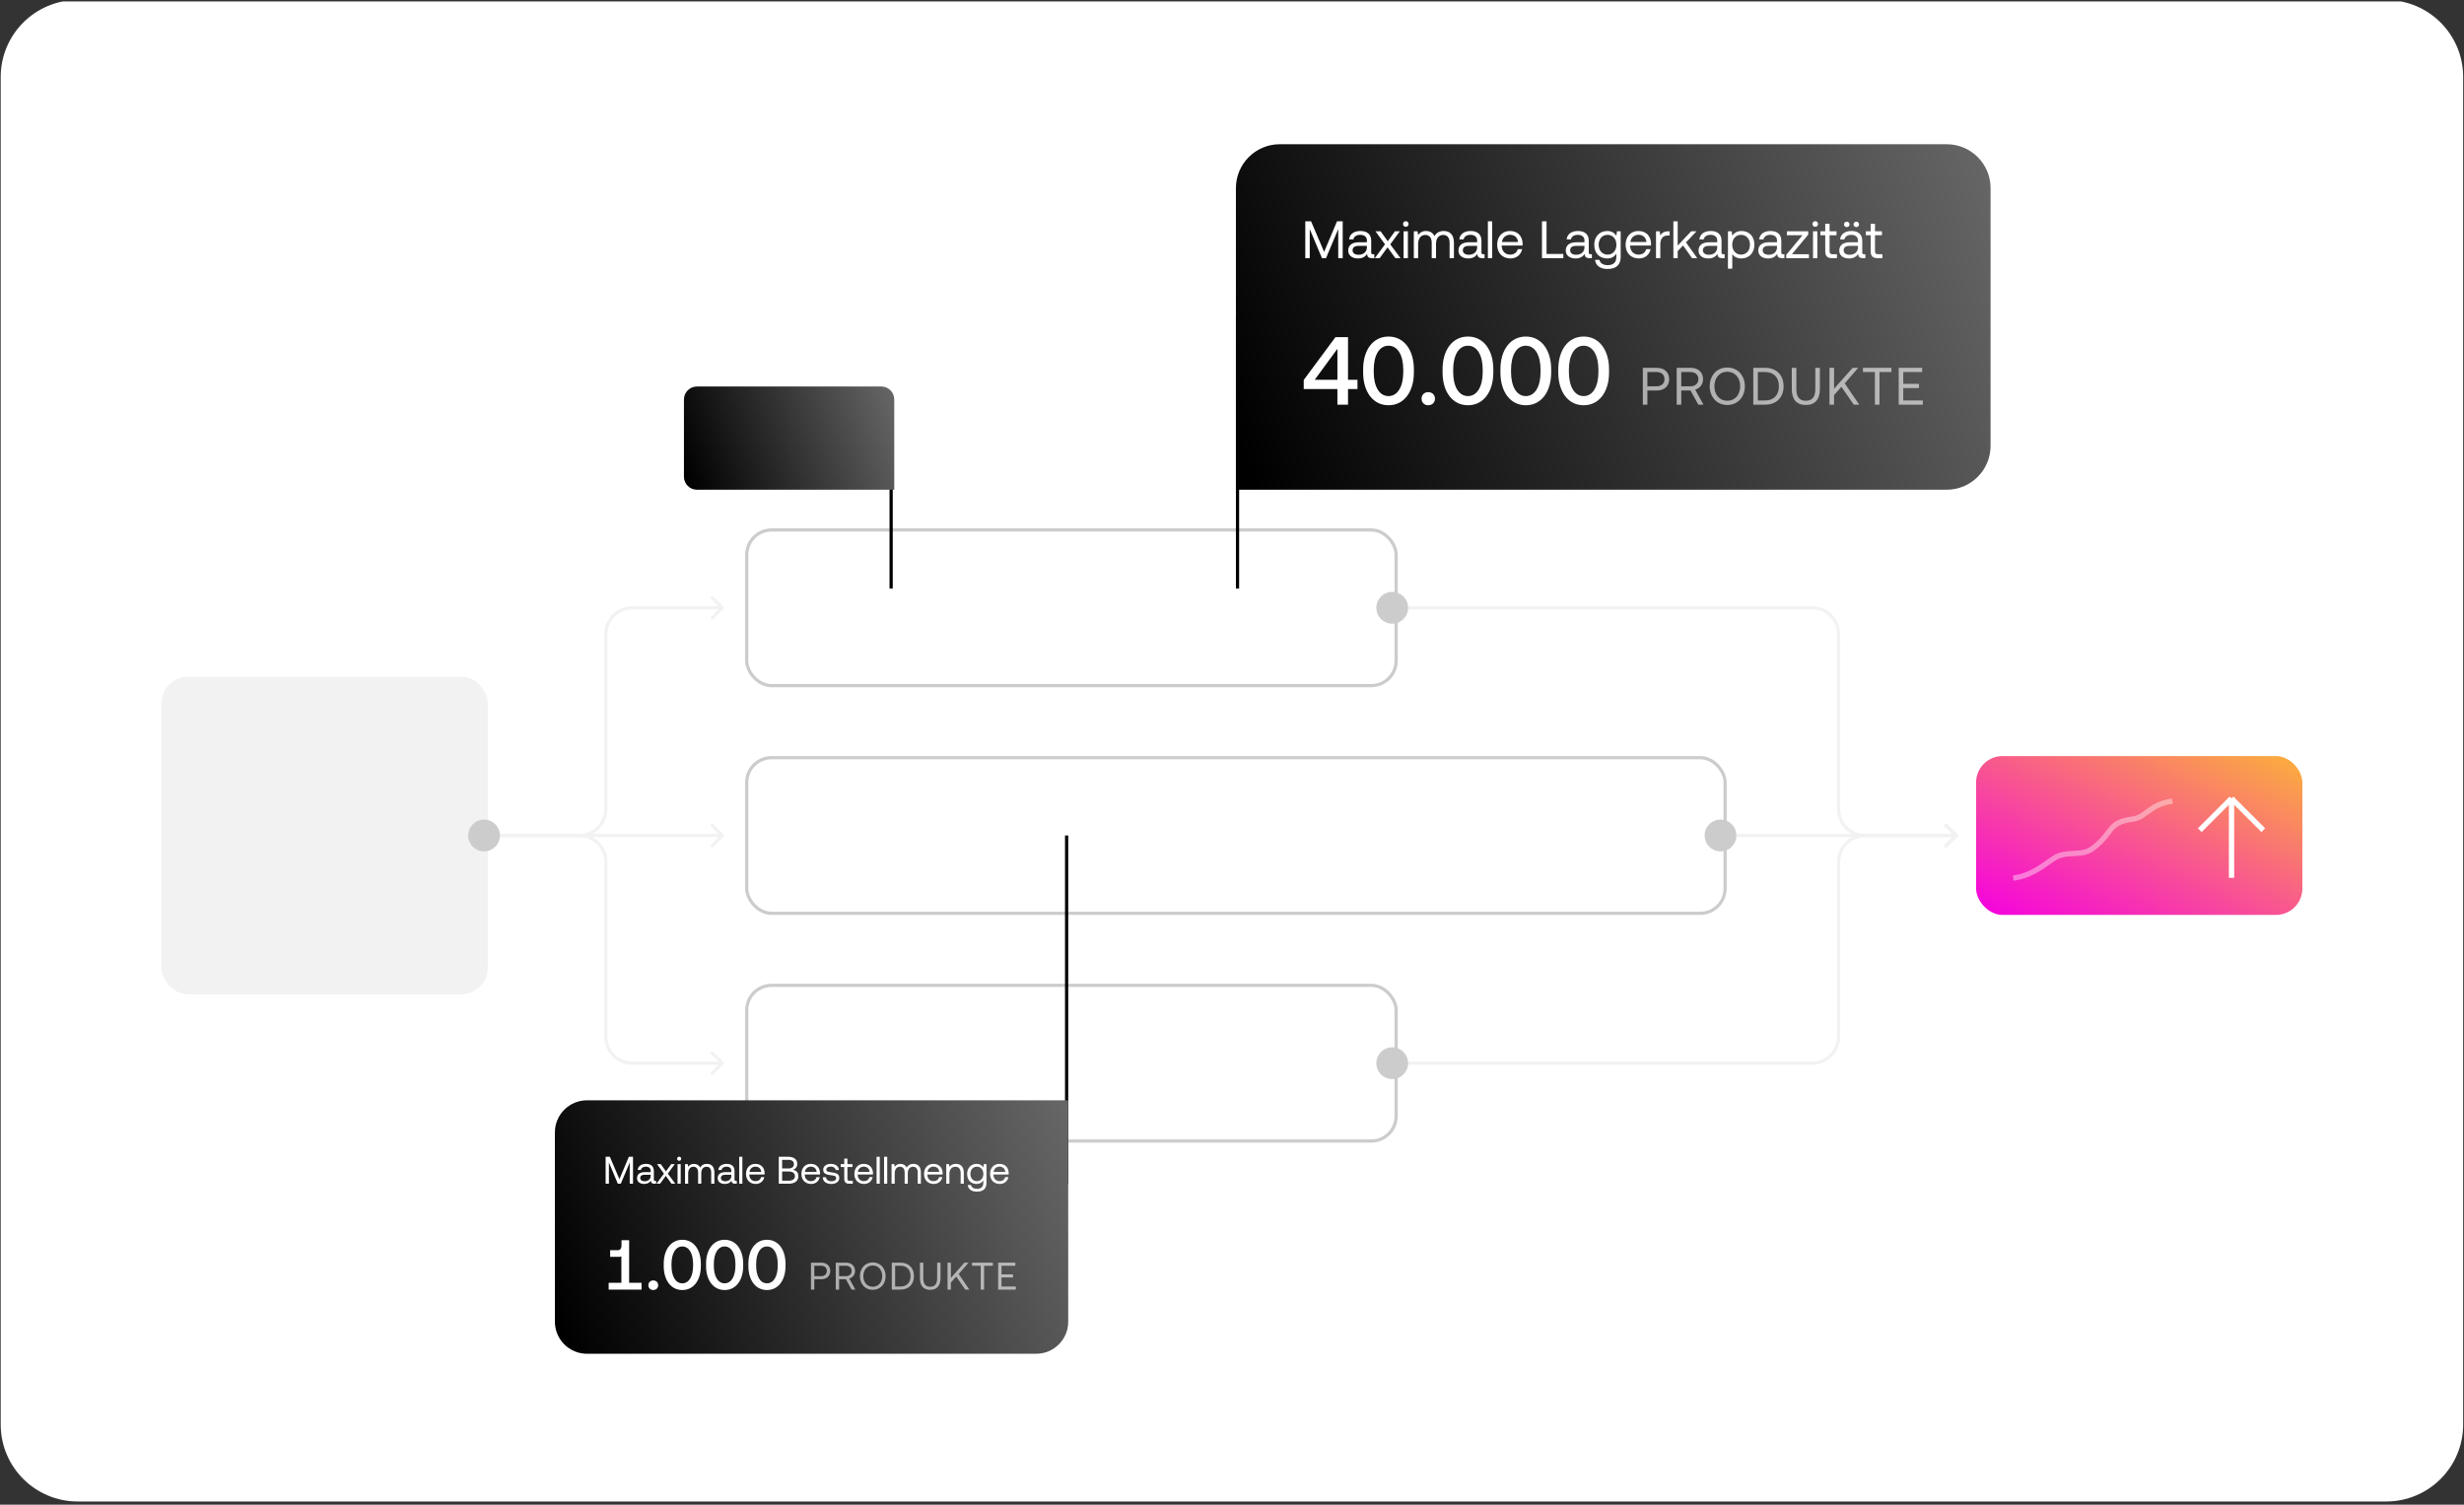 <svg fill="none" height="469" viewBox="0 0 768 469" width="768" xmlns="http://www.w3.org/2000/svg" xmlns:xlink="http://www.w3.org/1999/xlink"><rect x="0" y="0" width="768" height="469" fill="#333333" stroke="none"/><linearGradient id="a" gradientUnits="userSpaceOnUse" x1="615.919" x2="654.916" y1="285.127" y2="205.099"><stop offset="0" stop-color="#f500e1"/><stop offset="0" stop-color="#f500e1"/><stop offset="1" stop-color="#fbb03b"/></linearGradient><linearGradient id="b"><stop offset="0" stop-color="#666"/><stop offset="1"/></linearGradient><linearGradient id="c" gradientUnits="userSpaceOnUse" x1="331.176" x2="169.964" xlink:href="#b" y1="342.957" y2="401.29"/><linearGradient id="d" gradientUnits="userSpaceOnUse" x1="278.002" x2="212.047" xlink:href="#b" y1="120.469" y2="144.48"/><linearGradient id="e" gradientUnits="userSpaceOnUse" x1="617.82" x2="385.221" xlink:href="#b" y1="44.957" y2="135.729"/><clipPath id="f"><path d="m.22.457h767.52v468h-767.52z"/></clipPath><g clip-path="url(#f)"><path d="m743.74 0h-719.52c-13.255 0-24 10.745-24 24v420c0 13.255 10.745 24 24 24h719.52c13.255 0 24-10.745 24-24v-420c0-13.255-10.745-24-24-24z" fill="#fff"/><rect fill="#f2f2f2" height="99.031" rx="8.253" width="101.706" x="50.334" y="210.898"/><rect fill="#fff" height="48.515" rx="7.753" stroke="#ccc" width="202.412" x="232.748" y="165.184"/><rect fill="#fff" height="48.515" rx="7.753" stroke="#ccc" width="304.946" x="232.748" y="236.156"/><rect fill="#fff" height="48.515" rx="7.753" stroke="#ccc" width="202.412" x="232.748" y="307.128"/><rect fill="url(#a)" height="49.515" rx="8.253" width="101.706" x="615.919" y="235.656"/><path d="m695.543 248.86 9.904 9.903m-9.904-9.903-9.903 9.903m9.903-9.903v24.757" stroke="#fff" stroke-linejoin="round" stroke-width="1.651"/><path d="m677.11 249.714c-7.047.924-8.136 5.035-12.403 5.594-7.937 1.041-5.962 4.28-12.404 9.108-3.821 2.863-8.183.349-12.403 3.299-4.219 2.95-7.441 5.338-12.403 5.988" opacity=".4" stroke="#fff" stroke-linejoin="round" stroke-miterlimit="10" stroke-width="1.651"/><path d="m610.071 260.768c.195-.196.195-.512 0-.708l-3.182-3.182c-.196-.195-.512-.195-.707 0-.196.196-.196.512 0 .708l2.828 2.828-2.828 2.828c-.196.196-.196.512 0 .708.195.195.511.195.707 0zm-37.49-.354v-.5zm0 .5h37.136v-1h-37.136zm-37.137 0h37.137v-1h-37.137z" fill="#f2f2f2"/><circle cx="536.269" cy="260.414" fill="#ccc" r="4.952"/><g fill="#f2f2f2"><path d="m610.07 260.768c.195-.196.195-.512 0-.708l-3.182-3.181c-.195-.196-.512-.196-.707 0-.195.195-.195.511 0 .707l2.828 2.828-2.828 2.828c-.195.196-.195.512 0 .708.195.195.512.195.707 0zm-45.262 70.618v.5zm8.253-8.253h.5zm0-54.466h.5zm8.253-7.753h28.402v-1h-28.402zm-147.377 70.972h130.871v-1h-130.871zm139.624-8.753v-54.466h-1v54.466zm-8.753 8.753c4.834 0 8.753-3.919 8.753-8.753h-1c0 4.282-3.471 7.753-7.753 7.753zm16.506-71.972c-4.834 0-8.753 3.919-8.753 8.753h1c0-4.282 3.471-7.753 7.753-7.753z"/><path d="m225.501 260.768c.196-.196.196-.512 0-.708l-3.182-3.182c-.195-.195-.512-.195-.707 0-.195.196-.195.512 0 .708l2.829 2.828-2.829 2.828c-.195.196-.195.512 0 .708.195.195.512.195.707 0zm-37.49-.354v-.5zm0 .5h37.137v-1h-37.137zm-37.136 0h37.136v-1h-37.136z"/><path d="m225.501 331.032c.195.196.195.512 0 .708l-3.182 3.181c-.195.196-.512.196-.707 0-.195-.195-.195-.511 0-.707l2.828-2.828-2.828-2.828c-.195-.196-.195-.512 0-.708.195-.195.512-.195.707 0zm-36.665-7.899h-.5zm8.253 7.753h28.058v1h-28.058zm-44.564-70.972h28.059v1h-28.059zm36.811 8.753v54.466h-1v-54.466zm-8.752-8.753c4.834 0 8.752 3.919 8.752 8.753h-1c0-4.282-3.471-7.753-7.752-7.753zm16.505 71.972c-4.834 0-8.753-3.919-8.753-8.753h1c0 4.282 3.471 7.753 7.753 7.753z"/><path d="m610.07 260.06c.195.196.195.512 0 .708l-3.182 3.182c-.195.195-.512.195-.707 0-.195-.196-.195-.512 0-.708l2.828-2.828-2.828-2.828c-.195-.196-.195-.512 0-.708.195-.195.512-.195.707 0zm-45.262-70.618v.5zm16.506 70.472h28.402v1h-28.402zm-147.377-70.972h130.871v1h-130.871zm139.624 8.753v54.466h-1v-54.466zm-8.753-8.753c4.834 0 8.753 3.919 8.753 8.753h-1c0-4.282-3.471-7.753-7.753-7.753zm16.506 71.972c-4.834 0-8.753-3.919-8.753-8.753h1c0 4.282 3.471 7.753 7.753 7.753z"/></g><circle cx="433.937" cy="189.442" fill="#ccc" r="4.952"/><path d="m225.501 189.796c.195-.196.195-.512 0-.708l-3.182-3.181c-.195-.196-.512-.196-.707 0-.195.195-.195.511 0 .707l2.828 2.828-2.828 2.828c-.195.196-.195.512 0 .708.195.195.512.195.707 0zm-36.665 7.899h-.5zm8.253-7.753h28.058v-1h-28.058zm-44.564 70.972h28.059v-1h-28.059zm36.811-8.753v-54.466h-1v54.466zm-8.752 8.753c4.834 0 8.752-3.919 8.752-8.753h-1c0 4.282-3.471 7.753-7.752 7.753zm16.505-71.972c-4.834 0-8.753 3.919-8.753 8.753h1c0-4.282 3.471-7.753 7.753-7.753z" fill="#f2f2f2"/><circle cx="433.938" cy="331.386" fill="#ccc" r="4.952"/><circle cx="150.876" cy="260.414" fill="#ccc" r="4.952"/><path d="m385.721 183.457v-84.66" stroke="#000"/><path d="m332.454 368.957v-108.543" stroke="#000"/><path d="m172.954 352.957c0-5.523 4.477-10 10-10h150v69c0 5.523-4.477 10-10 10h-140c-5.523 0-10-4.477-10-10z" fill="url(#c)"/><path d="m188.77 368.957v-8.4h1.32l2.976 6.972 2.94-6.972h1.296v8.4h-1.02v-6.624l-2.784 6.624h-.924l-2.784-6.624v6.624zm15.428-.9h.312v.9h-.54c-.816 0-1.092-.348-1.104-.948-.384.552-.996 1.02-2.052 1.02-1.344 0-2.256-.672-2.256-1.788 0-1.224.852-1.908 2.46-1.908h1.8v-.42c0-.792-.564-1.272-1.524-1.272-.864 0-1.44.408-1.56 1.032h-.984c.144-1.2 1.116-1.908 2.592-1.908 1.56 0 2.46.78 2.46 2.208v2.676c0 .324.12.408.396.408zm-1.38-1.596v-.3h-1.896c-.876 0-1.368.324-1.368 1.02 0 .6.516 1.008 1.332 1.008 1.224 0 1.932-.708 1.932-1.728zm1.801 2.496 2.328-3.144-2.172-2.976h1.176l1.62 2.268 1.644-2.268h1.116l-2.184 2.976 2.34 3.144h-1.176l-1.788-2.46-1.788 2.46zm7.07-7.152c-.36 0-.636-.264-.636-.636s.276-.636.636-.636.636.264.636.636-.276.636-.636.636zm-.504 7.152v-6.12h.984v6.12zm9.16-6.192c1.272 0 2.316.732 2.316 2.664v3.528h-.984v-3.468c0-1.2-.528-1.824-1.452-1.824-1.02 0-1.644.768-1.644 2.016v3.276h-.984v-3.468c0-1.2-.54-1.824-1.476-1.824-1.008 0-1.62.84-1.62 2.064v3.228h-.984v-6.12h.852l.132.84c.324-.444.84-.912 1.788-.912.852 0 1.584.384 1.932 1.164.372-.66 1.032-1.164 2.124-1.164zm8.99 5.292h.312v.9h-.54c-.816 0-1.092-.348-1.104-.948-.384.552-.996 1.02-2.052 1.02-1.344 0-2.256-.672-2.256-1.788 0-1.224.852-1.908 2.46-1.908h1.8v-.42c0-.792-.564-1.272-1.524-1.272-.864 0-1.44.408-1.56 1.032h-.984c.144-1.2 1.116-1.908 2.592-1.908 1.56 0 2.46.78 2.46 2.208v2.676c0 .324.12.408.396.408zm-1.38-1.596v-.3h-1.896c-.876 0-1.368.324-1.368 1.02 0 .6.516 1.008 1.332 1.008 1.224 0 1.932-.708 1.932-1.728zm2.448 2.496v-8.4h.984v8.4zm5.152.072c-1.836 0-3.036-1.26-3.036-3.132 0-1.86 1.176-3.132 2.904-3.132s2.856 1.092 2.904 2.904c0 .132-.012.276-.024.42h-4.752v.084c.036 1.164.768 1.98 1.932 1.98.864 0 1.536-.456 1.74-1.248h.996c-.24 1.224-1.248 2.124-2.664 2.124zm-1.944-3.756h3.66c-.096-1.056-.816-1.644-1.836-1.644-.9 0-1.728.648-1.824 1.644zm9.124 3.684v-8.4h2.976c1.788 0 2.784.864 2.784 2.22 0 .96-.528 1.548-1.32 1.824.888.168 1.668.744 1.668 1.956 0 1.488-1.056 2.4-3.048 2.4zm3.024-7.452h-1.98v2.7h1.98c1.08 0 1.692-.504 1.692-1.356 0-.84-.6-1.344-1.692-1.344zm.036 3.636h-2.016v2.868h2.016c1.296 0 1.98-.54 1.98-1.404 0-.948-.732-1.464-1.98-1.464zm7.034 3.888c-1.836 0-3.036-1.26-3.036-3.132 0-1.86 1.176-3.132 2.904-3.132s2.856 1.092 2.904 2.904c0 .132-.012.276-.024.42h-4.752v.084c.036 1.164.768 1.98 1.932 1.98.864 0 1.536-.456 1.74-1.248h.996c-.24 1.224-1.248 2.124-2.664 2.124zm-1.944-3.756h3.66c-.096-1.056-.816-1.644-1.836-1.644-.9 0-1.728.648-1.824 1.644zm5.563 1.668h1.008c.036.72.672 1.248 1.692 1.248.864 0 1.476-.372 1.476-.936 0-.768-.672-.828-1.584-.936-1.368-.168-2.46-.444-2.46-1.716 0-1.116 1.02-1.848 2.4-1.836 1.392.012 2.4.66 2.496 1.932h-1.008c-.072-.624-.648-1.092-1.488-1.092-.852 0-1.428.36-1.428.924 0 .672.648.756 1.536.864 1.392.168 2.508.432 2.508 1.788 0 1.14-1.092 1.848-2.448 1.848-1.584 0-2.676-.744-2.7-2.088zm6.697.42v-3.624h-1.104v-.9h1.104v-1.716h.984v1.716h1.584v.9h-1.584v3.612c0 .516.18.708.708.708h.972v.9h-1.068c-1.176 0-1.596-.516-1.596-1.596zm6.184 1.668c-1.836 0-3.036-1.26-3.036-3.132 0-1.86 1.176-3.132 2.904-3.132s2.856 1.092 2.904 2.904c0 .132-.012.276-.024.42h-4.752v.084c.036 1.164.768 1.98 1.932 1.98.864 0 1.536-.456 1.74-1.248h.996c-.24 1.224-1.248 2.124-2.664 2.124zm-1.944-3.756h3.66c-.096-1.056-.816-1.644-1.836-1.644-.9 0-1.728.648-1.824 1.644zm5.839 3.684v-8.4h.984v8.4zm2.332 0v-8.4h.984v8.4zm9.16-6.192c1.272 0 2.316.732 2.316 2.664v3.528h-.984v-3.468c0-1.2-.528-1.824-1.452-1.824-1.02 0-1.644.768-1.644 2.016v3.276h-.984v-3.468c0-1.2-.54-1.824-1.476-1.824-1.008 0-1.62.84-1.62 2.064v3.228h-.984v-6.12h.852l.132.84c.324-.444.84-.912 1.788-.912.852 0 1.584.384 1.932 1.164.372-.66 1.032-1.164 2.124-1.164zm6.328 6.264c-1.836 0-3.036-1.26-3.036-3.132 0-1.86 1.176-3.132 2.904-3.132s2.856 1.092 2.904 2.904c0 .132-.012.276-.024.42h-4.752v.084c.036 1.164.768 1.98 1.932 1.98.864 0 1.536-.456 1.74-1.248h.996c-.24 1.224-1.248 2.124-2.664 2.124zm-1.944-3.756h3.66c-.096-1.056-.816-1.644-1.836-1.644-.9 0-1.728.648-1.824 1.644zm8.839-2.508c1.38 0 2.472.756 2.472 2.784v3.408h-.984v-3.348c0-1.272-.588-1.944-1.656-1.944-1.152 0-1.848.852-1.848 2.232v3.06h-.984v-6.12h.852l.132.828c.36-.468.984-.9 2.016-.9zm8.55 1.128.132-1.056h.852v5.82c0 1.764-.936 2.772-3.036 2.772-1.56 0-2.652-.732-2.808-2.076h1.008c.168.768.852 1.2 1.872 1.2 1.284 0 1.98-.6 1.98-1.932v-.72c-.408.696-1.068 1.128-2.1 1.128-1.692 0-2.94-1.14-2.94-3.132 0-1.872 1.248-3.132 2.94-3.132 1.032 0 1.716.444 2.1 1.128zm-2.004 4.26c1.2 0 2.016-.924 2.016-2.232 0-1.344-.816-2.28-2.016-2.28-1.212 0-2.028.924-2.028 2.256s.816 2.256 2.028 2.256zm7.149.876c-1.836 0-3.036-1.26-3.036-3.132 0-1.86 1.176-3.132 2.904-3.132s2.856 1.092 2.904 2.904c0 .132-.012.276-.024.42h-4.752v.084c.036 1.164.768 1.98 1.932 1.98.864 0 1.536-.456 1.74-1.248h.996c-.24 1.224-1.248 2.124-2.664 2.124zm-1.944-3.756h3.66c-.096-1.056-.816-1.644-1.836-1.644-.9 0-1.728.648-1.824 1.644z" fill="#fff"/><path d="m196.094 386.557v13.266h3.872v2.134h-10.252v-2.134h3.96v-8.228c-.22.11-.484.154-.792.154h-2.706v-2.068h2.442c.726 0 1.1-.638 1.1-1.43v-1.694zm5.998 14.036c0-.88.638-1.496 1.518-1.496s1.54.616 1.54 1.496-.66 1.496-1.54 1.496-1.518-.616-1.518-1.496zm10.573 1.496c-3.564 0-5.786-3.102-5.786-7.48v-.704c0-4.378 2.222-7.48 5.786-7.48s5.786 3.102 5.786 7.48v.704c0 4.378-2.222 7.48-5.786 7.48zm0-2.09c2.156 0 3.366-2.288 3.366-5.478v-.528c0-3.212-1.21-5.478-3.366-5.478s-3.366 2.266-3.366 5.478v.528c0 3.19 1.21 5.478 3.366 5.478zm13.192 2.09c-3.564 0-5.786-3.102-5.786-7.48v-.704c0-4.378 2.222-7.48 5.786-7.48s5.786 3.102 5.786 7.48v.704c0 4.378-2.222 7.48-5.786 7.48zm0-2.09c2.156 0 3.366-2.288 3.366-5.478v-.528c0-3.212-1.21-5.478-3.366-5.478s-3.366 2.266-3.366 5.478v.528c0 3.19 1.21 5.478 3.366 5.478zm13.191 2.09c-3.564 0-5.786-3.102-5.786-7.48v-.704c0-4.378 2.222-7.48 5.786-7.48s5.786 3.102 5.786 7.48v.704c0 4.378-2.222 7.48-5.786 7.48zm0-2.09c2.156 0 3.366-2.288 3.366-5.478v-.528c0-3.212-1.21-5.478-3.366-5.478s-3.366 2.266-3.366 5.478v.528c0 3.19 1.21 5.478 3.366 5.478z" fill="#fff"/><path d="m252.77 401.957v-8.4h3.228c1.68 0 2.784 1.008 2.784 2.58s-1.104 2.592-2.784 2.592h-2.184v3.228zm3.144-7.44h-2.1v3.252h2.088c1.104 0 1.812-.636 1.812-1.632s-.696-1.62-1.8-1.62zm4.581 7.44v-8.4h3.216c1.68 0 2.796 1.008 2.796 2.58 0 1.176-.708 2.088-1.788 2.388l1.884 3.432h-1.176l-1.776-3.228h-2.112v3.228zm3.144-7.44h-2.1v3.252h2.088c1.104 0 1.812-.648 1.812-1.632s-.708-1.62-1.8-1.62zm12.402 3.24c0 2.472-1.644 4.272-4.008 4.272s-4.008-1.8-4.008-4.272 1.644-4.272 4.008-4.272 4.008 1.8 4.008 4.272zm-6.948 0c0 1.932 1.188 3.312 2.94 3.312s2.94-1.38 2.94-3.312-1.188-3.312-2.94-3.312-2.94 1.38-2.94 3.312zm11.556 4.2h-2.688v-8.4h2.688c2.628 0 4.224 1.68 4.224 4.2 0 2.508-1.596 4.2-4.224 4.2zm-1.644-7.44v6.48h1.644c2.04 0 3.156-1.284 3.156-3.24 0-1.968-1.116-3.24-3.156-3.24zm7.734 3.852v-4.812h1.044v4.872c0 1.74.696 2.64 2.148 2.64 1.476 0 2.172-.9 2.172-2.64v-4.872h1.044v4.812c0 2.4-1.116 3.66-3.216 3.66s-3.192-1.26-3.192-3.66zm8.594 3.588v-8.4h1.044v4.764l4.236-4.764h1.272l-3.072 3.54 3.312 4.86h-1.248l-2.832-4.068-1.668 1.884v2.184zm7.629-7.44v-.96h6.492v.96h-2.724v7.44h-1.044v-7.44zm8.149 7.44v-8.4h5.352v.96h-4.308v2.688h3.588v.96h-3.588v2.832h4.464v.96z" fill="#fff" fill-opacity=".6"/><path d="m277.758 183.457v-46.882" stroke="#000"/><path d="m213.178 124.511c0-2.232 1.81-4.042 4.042-4.042h57.468c2.232 0 4.042 1.81 4.042 4.042v28.127h-61.51c-2.232 0-4.042-1.81-4.042-4.042z" fill="url(#d)"/><path d="m385.221 58.627c0-7.55 6.12-13.67 13.67-13.67h207.872c7.55 0 13.671 6.12 13.671 13.67v80.341c0 7.55-6.121 13.67-13.671 13.67h-221.542z" fill="url(#e)"/><path d="m406.842 80.462v-11.483h1.804l4.068 9.531 4.019-9.531h1.772v11.483h-1.394v-9.055l-3.806 9.055h-1.263l-3.806-9.055v9.055zm21.09-1.23h.427v1.23h-.738c-1.116 0-1.493-.476-1.51-1.296-.525.755-1.361 1.394-2.805 1.394-1.837 0-3.084-.919-3.084-2.444 0-1.673 1.165-2.608 3.363-2.608h2.461v-.574c0-1.083-.771-1.739-2.084-1.739-1.181 0-1.968.558-2.132 1.411h-1.345c.197-1.64 1.525-2.608 3.543-2.608 2.133 0 3.363 1.066 3.363 3.018v3.658c0 .443.164.558.541.558zm-1.886-2.182v-.41h-2.592c-1.198 0-1.87.443-1.87 1.394 0 .82.705 1.378 1.821 1.378 1.673 0 2.641-.968 2.641-2.362zm2.461 3.412 3.183-4.298-2.97-4.068h1.608l2.215 3.1 2.247-3.1h1.526l-2.986 4.068 3.199 4.298h-1.608l-2.444-3.363-2.444 3.363zm9.665-9.777c-.492 0-.87-.361-.87-.869 0-.509.378-.87.87-.87s.869.361.869.87c0 .508-.377.869-.869.869zm-.689 9.777v-8.366h1.345v8.366zm12.522-8.465c1.739 0 3.166 1.001 3.166 3.642v4.823h-1.345v-4.741c0-1.64-.722-2.493-1.985-2.493-1.394 0-2.247 1.05-2.247 2.756v4.478h-1.346v-4.741c0-1.64-.738-2.493-2.017-2.493-1.378 0-2.215 1.148-2.215 2.821v4.413h-1.345v-8.366h1.165l.18 1.148c.443-.607 1.148-1.247 2.444-1.247 1.165 0 2.166.525 2.641 1.591.509-.902 1.411-1.591 2.904-1.591zm12.29 7.234h.426v1.23h-.738c-1.115 0-1.493-.476-1.509-1.296-.525.755-1.362 1.394-2.805 1.394-1.837 0-3.084-.919-3.084-2.444 0-1.673 1.165-2.608 3.363-2.608h2.46v-.574c0-1.083-.771-1.739-2.083-1.739-1.181 0-1.968.558-2.133 1.411h-1.345c.197-1.64 1.526-2.608 3.544-2.608 2.132 0 3.363 1.066 3.363 3.018v3.658c0 .443.164.558.541.558zm-1.887-2.182v-.41h-2.591c-1.198 0-1.871.443-1.871 1.394 0 .82.706 1.378 1.821 1.378 1.674 0 2.641-.968 2.641-2.362zm3.348 3.412v-11.483h1.345v11.483zm7.042.098c-2.509 0-4.15-1.722-4.15-4.282 0-2.543 1.608-4.282 3.97-4.282s3.904 1.493 3.97 3.97c0 .18-.017.377-.033.574h-6.496v.115c.049 1.591 1.05 2.707 2.641 2.707 1.181 0 2.1-.623 2.379-1.706h1.361c-.328 1.673-1.706 2.904-3.642 2.904zm-2.657-5.135h5.003c-.131-1.444-1.115-2.247-2.51-2.247-1.23 0-2.362.886-2.493 2.247zm19.132 5.036h-6.66v-11.483h1.427v10.171h5.233zm8.471-1.23h.427v1.23h-.738c-1.116 0-1.493-.476-1.51-1.296-.524.755-1.361 1.394-2.805 1.394-1.837 0-3.084-.919-3.084-2.444 0-1.673 1.165-2.608 3.363-2.608h2.461v-.574c0-1.083-.771-1.739-2.083-1.739-1.182 0-1.969.558-2.133 1.411h-1.345c.197-1.64 1.525-2.608 3.543-2.608 2.133 0 3.363 1.066 3.363 3.018v3.658c0 .443.164.558.541.558zm-1.886-2.182v-.41h-2.592c-1.198 0-1.87.443-1.87 1.394 0 .82.705 1.378 1.821 1.378 1.673 0 2.641-.968 2.641-2.362zm9.942-3.51.18-1.444h1.165v7.956c0 2.411-1.28 3.789-4.151 3.789-2.132 0-3.625-1.001-3.838-2.838h1.378c.229 1.05 1.164 1.641 2.559 1.641 1.755 0 2.707-.82 2.707-2.641v-.984c-.558.952-1.46 1.542-2.871 1.542-2.313 0-4.019-1.558-4.019-4.282 0-2.559 1.706-4.282 4.019-4.282 1.411 0 2.346.607 2.871 1.542zm-2.74 5.824c1.64 0 2.756-1.263 2.756-3.051 0-1.837-1.116-3.117-2.756-3.117-1.657 0-2.772 1.263-2.772 3.084s1.115 3.084 2.772 3.084zm9.772 1.198c-2.51 0-4.15-1.722-4.15-4.282 0-2.543 1.607-4.282 3.97-4.282 2.362 0 3.904 1.493 3.97 3.97 0 .18-.017.377-.033.574h-6.496v.115c.049 1.591 1.049 2.707 2.641 2.707 1.181 0 2.099-.623 2.378-1.706h1.362c-.328 1.673-1.706 2.904-3.642 2.904zm-2.657-5.135h5.003c-.131-1.444-1.116-2.247-2.51-2.247-1.23 0-2.362.886-2.493 2.247zm11.853-3.33h.377v1.312h-.672c-1.756 0-2.231 1.46-2.231 2.789v4.265h-1.346v-8.366h1.165l.181 1.263c.393-.64 1.033-1.263 2.526-1.263zm1.543 8.366v-11.483h1.345v7.562l4.2-4.446h1.657l-3.265 3.461 3.494 4.905h-1.624l-2.772-3.937-1.69 1.739v2.198zm15.553-1.23h.426v1.23h-.738c-1.116 0-1.493-.476-1.509-1.296-.525.755-1.362 1.394-2.805 1.394-1.838 0-3.084-.919-3.084-2.444 0-1.673 1.164-2.608 3.362-2.608h2.461v-.574c0-1.083-.771-1.739-2.083-1.739-1.181 0-1.969.558-2.133 1.411h-1.345c.197-1.64 1.526-2.608 3.543-2.608 2.133 0 3.363 1.066 3.363 3.018v3.658c0 .443.164.558.542.558zm-1.887-2.182v-.41h-2.592c-1.197 0-1.87.443-1.87 1.394 0 .82.706 1.378 1.821 1.378 1.673 0 2.641-.968 2.641-2.362zm7.563-5.053c2.313 0 4.019 1.558 4.019 4.282 0 2.559-1.706 4.282-4.019 4.282-1.411 0-2.362-.574-2.871-1.378v4.56h-1.345v-11.647h1.165l.18 1.345c.558-.771 1.46-1.444 2.871-1.444zm-.131 7.366c1.657 0 2.772-1.263 2.772-3.084s-1.115-3.084-2.772-3.084c-1.64 0-2.756 1.263-2.756 3.051 0 1.837 1.116 3.117 2.756 3.117zm13.086-.131h.426v1.23h-.738c-1.115 0-1.493-.476-1.509-1.296-.525.755-1.362 1.394-2.805 1.394-1.838 0-3.084-.919-3.084-2.444 0-1.673 1.164-2.608 3.363-2.608h2.46v-.574c0-1.083-.771-1.739-2.083-1.739-1.181 0-1.969.558-2.133 1.411h-1.345c.197-1.64 1.526-2.608 3.544-2.608 2.132 0 3.362 1.066 3.362 3.018v3.658c0 .443.164.558.542.558zm-1.887-2.182v-.41h-2.592c-1.197 0-1.87.443-1.87 1.394 0 .82.706 1.378 1.821 1.378 1.673 0 2.641-.968 2.641-2.362zm3.083-3.724v-1.23h6.66v1.017l-5.085 6.119h5.298v1.23h-7.086v-1.017l5.069-6.119zm8.835-2.641c-.492 0-.869-.361-.869-.869 0-.509.377-.87.869-.87s.87.361.87.87c0 .508-.378.869-.87.869zm-.689 9.777v-8.366h1.345v8.366zm3.811-2.182v-4.954h-1.509v-1.23h1.509v-2.346h1.346v2.346h2.165v1.23h-2.165v4.938c0 .705.246.968.967.968h1.329v1.23h-1.46c-1.607 0-2.182-.705-2.182-2.182zm6.697-7.497c-.492 0-.853-.361-.853-.837 0-.492.361-.853.853-.853.509 0 .87.361.87.853 0 .476-.361.837-.87.837zm2.986 0c-.476 0-.869-.361-.869-.837 0-.492.393-.853.869-.853.492 0 .853.361.853.853 0 .476-.361.837-.853.837zm2.395 8.448h.427v1.23h-.739c-1.115 0-1.492-.476-1.509-1.296-.525.755-1.361 1.394-2.805 1.394-1.837 0-3.084-.919-3.084-2.444 0-1.673 1.165-2.608 3.363-2.608h2.461v-.574c0-1.083-.771-1.739-2.084-1.739-1.181 0-1.968.558-2.132 1.411h-1.346c.197-1.64 1.526-2.608 3.544-2.608 2.132 0 3.363 1.066 3.363 3.018v3.658c0 .443.164.558.541.558zm-1.886-2.182v-.41h-2.592c-1.198 0-1.87.443-1.87 1.394 0 .82.705 1.378 1.82 1.378 1.674 0 2.642-.968 2.642-2.362zm3.97 1.23v-4.954h-1.509v-1.23h1.509v-2.346h1.345v2.346h2.166v1.23h-2.166v4.938c0 .705.246.968.968.968h1.329v1.23h-1.46c-1.608 0-2.182-.705-2.182-2.182z" fill="#fff"/><path d="m406.358 121.26v-2.827l9.894-13.353h3.91v13.293h2.947v2.887h-2.947v4.873h-3.308v-4.873zm10.496-12.541-7.068 9.654h7.068zm15.927 17.594c-4.872 0-7.909-4.241-7.909-10.225v-.963c0-5.985 3.037-10.225 7.909-10.225 4.873 0 7.91 4.24 7.91 10.225v.963c0 5.984-3.037 10.225-7.91 10.225zm0-2.857c2.948 0 4.602-3.128 4.602-7.489v-.721c0-4.391-1.654-7.489-4.602-7.489-2.947 0-4.601 3.098-4.601 7.489v.721c0 4.361 1.654 7.489 4.601 7.489zm10.304.812c0-1.203.872-2.045 2.075-2.045s2.106.842 2.106 2.045-.903 2.045-2.106 2.045-2.075-.842-2.075-2.045zm14.455 2.045c-4.872 0-7.909-4.241-7.909-10.225v-.963c0-5.985 3.037-10.225 7.909-10.225s7.91 4.24 7.91 10.225v.963c0 5.984-3.038 10.225-7.91 10.225zm0-2.857c2.947 0 4.602-3.128 4.602-7.489v-.721c0-4.391-1.655-7.489-4.602-7.489s-4.601 3.098-4.601 7.489v.721c0 4.361 1.654 7.489 4.601 7.489zm18.033 2.857c-4.872 0-7.909-4.241-7.909-10.225v-.963c0-5.985 3.037-10.225 7.909-10.225s7.91 4.24 7.91 10.225v.963c0 5.984-3.038 10.225-7.91 10.225zm0-2.857c2.948 0 4.602-3.128 4.602-7.489v-.721c0-4.391-1.654-7.489-4.602-7.489-2.947 0-4.601 3.098-4.601 7.489v.721c0 4.361 1.654 7.489 4.601 7.489zm18.033 2.857c-4.872 0-7.909-4.241-7.909-10.225v-.963c0-5.985 3.037-10.225 7.909-10.225s7.91 4.24 7.91 10.225v.963c0 5.984-3.038 10.225-7.91 10.225zm0-2.857c2.948 0 4.602-3.128 4.602-7.489v-.721c0-4.391-1.654-7.489-4.602-7.489-2.947 0-4.601 3.098-4.601 7.489v.721c0 4.361 1.654 7.489 4.601 7.489z" fill="#fff"/><path d="m512.044 126.133v-11.483h4.412c2.297 0 3.806 1.377 3.806 3.526s-1.509 3.544-3.806 3.544h-2.985v4.413zm4.298-10.171h-2.871v4.445h2.854c1.509 0 2.477-.869 2.477-2.231 0-1.361-.951-2.214-2.46-2.214zm6.262 10.171v-11.483h4.396c2.297 0 3.823 1.377 3.823 3.526 0 1.608-.968 2.855-2.445 3.265l2.576 4.692h-1.608l-2.428-4.413h-2.887v4.413zm4.298-10.171h-2.871v4.445h2.855c1.509 0 2.477-.885 2.477-2.231 0-1.345-.968-2.214-2.461-2.214zm16.954 4.429c0 3.379-2.247 5.84-5.479 5.84s-5.479-2.461-5.479-5.84 2.247-5.84 5.479-5.84 5.479 2.461 5.479 5.84zm-9.498 0c0 2.641 1.624 4.528 4.019 4.528s4.019-1.887 4.019-4.528-1.624-4.528-4.019-4.528-4.019 1.887-4.019 4.528zm15.797 5.742h-3.675v-11.483h3.675c3.592 0 5.774 2.296 5.774 5.741 0 3.429-2.182 5.742-5.774 5.742zm-2.248-10.171v8.858h2.248c2.788 0 4.314-1.755 4.314-4.429 0-2.69-1.526-4.429-4.314-4.429zm10.574 5.266v-6.578h1.427v6.66c0 2.378.951 3.609 2.936 3.609 2.018 0 2.969-1.231 2.969-3.609v-6.66h1.427v6.578c0 3.281-1.525 5.003-4.396 5.003s-4.363-1.722-4.363-5.003zm11.747 4.905v-11.483h1.427v6.512l5.791-6.512h1.739l-4.2 4.839 4.528 6.644h-1.706l-3.872-5.562-2.28 2.576v2.986zm10.43-10.171v-1.312h8.874v1.312h-3.723v10.171h-1.428v-10.171zm11.139 10.171v-11.483h7.316v1.312h-5.889v3.674h4.905v1.313h-4.905v3.871h6.103v1.313z" fill="#fff" fill-opacity=".6"/></g></svg>